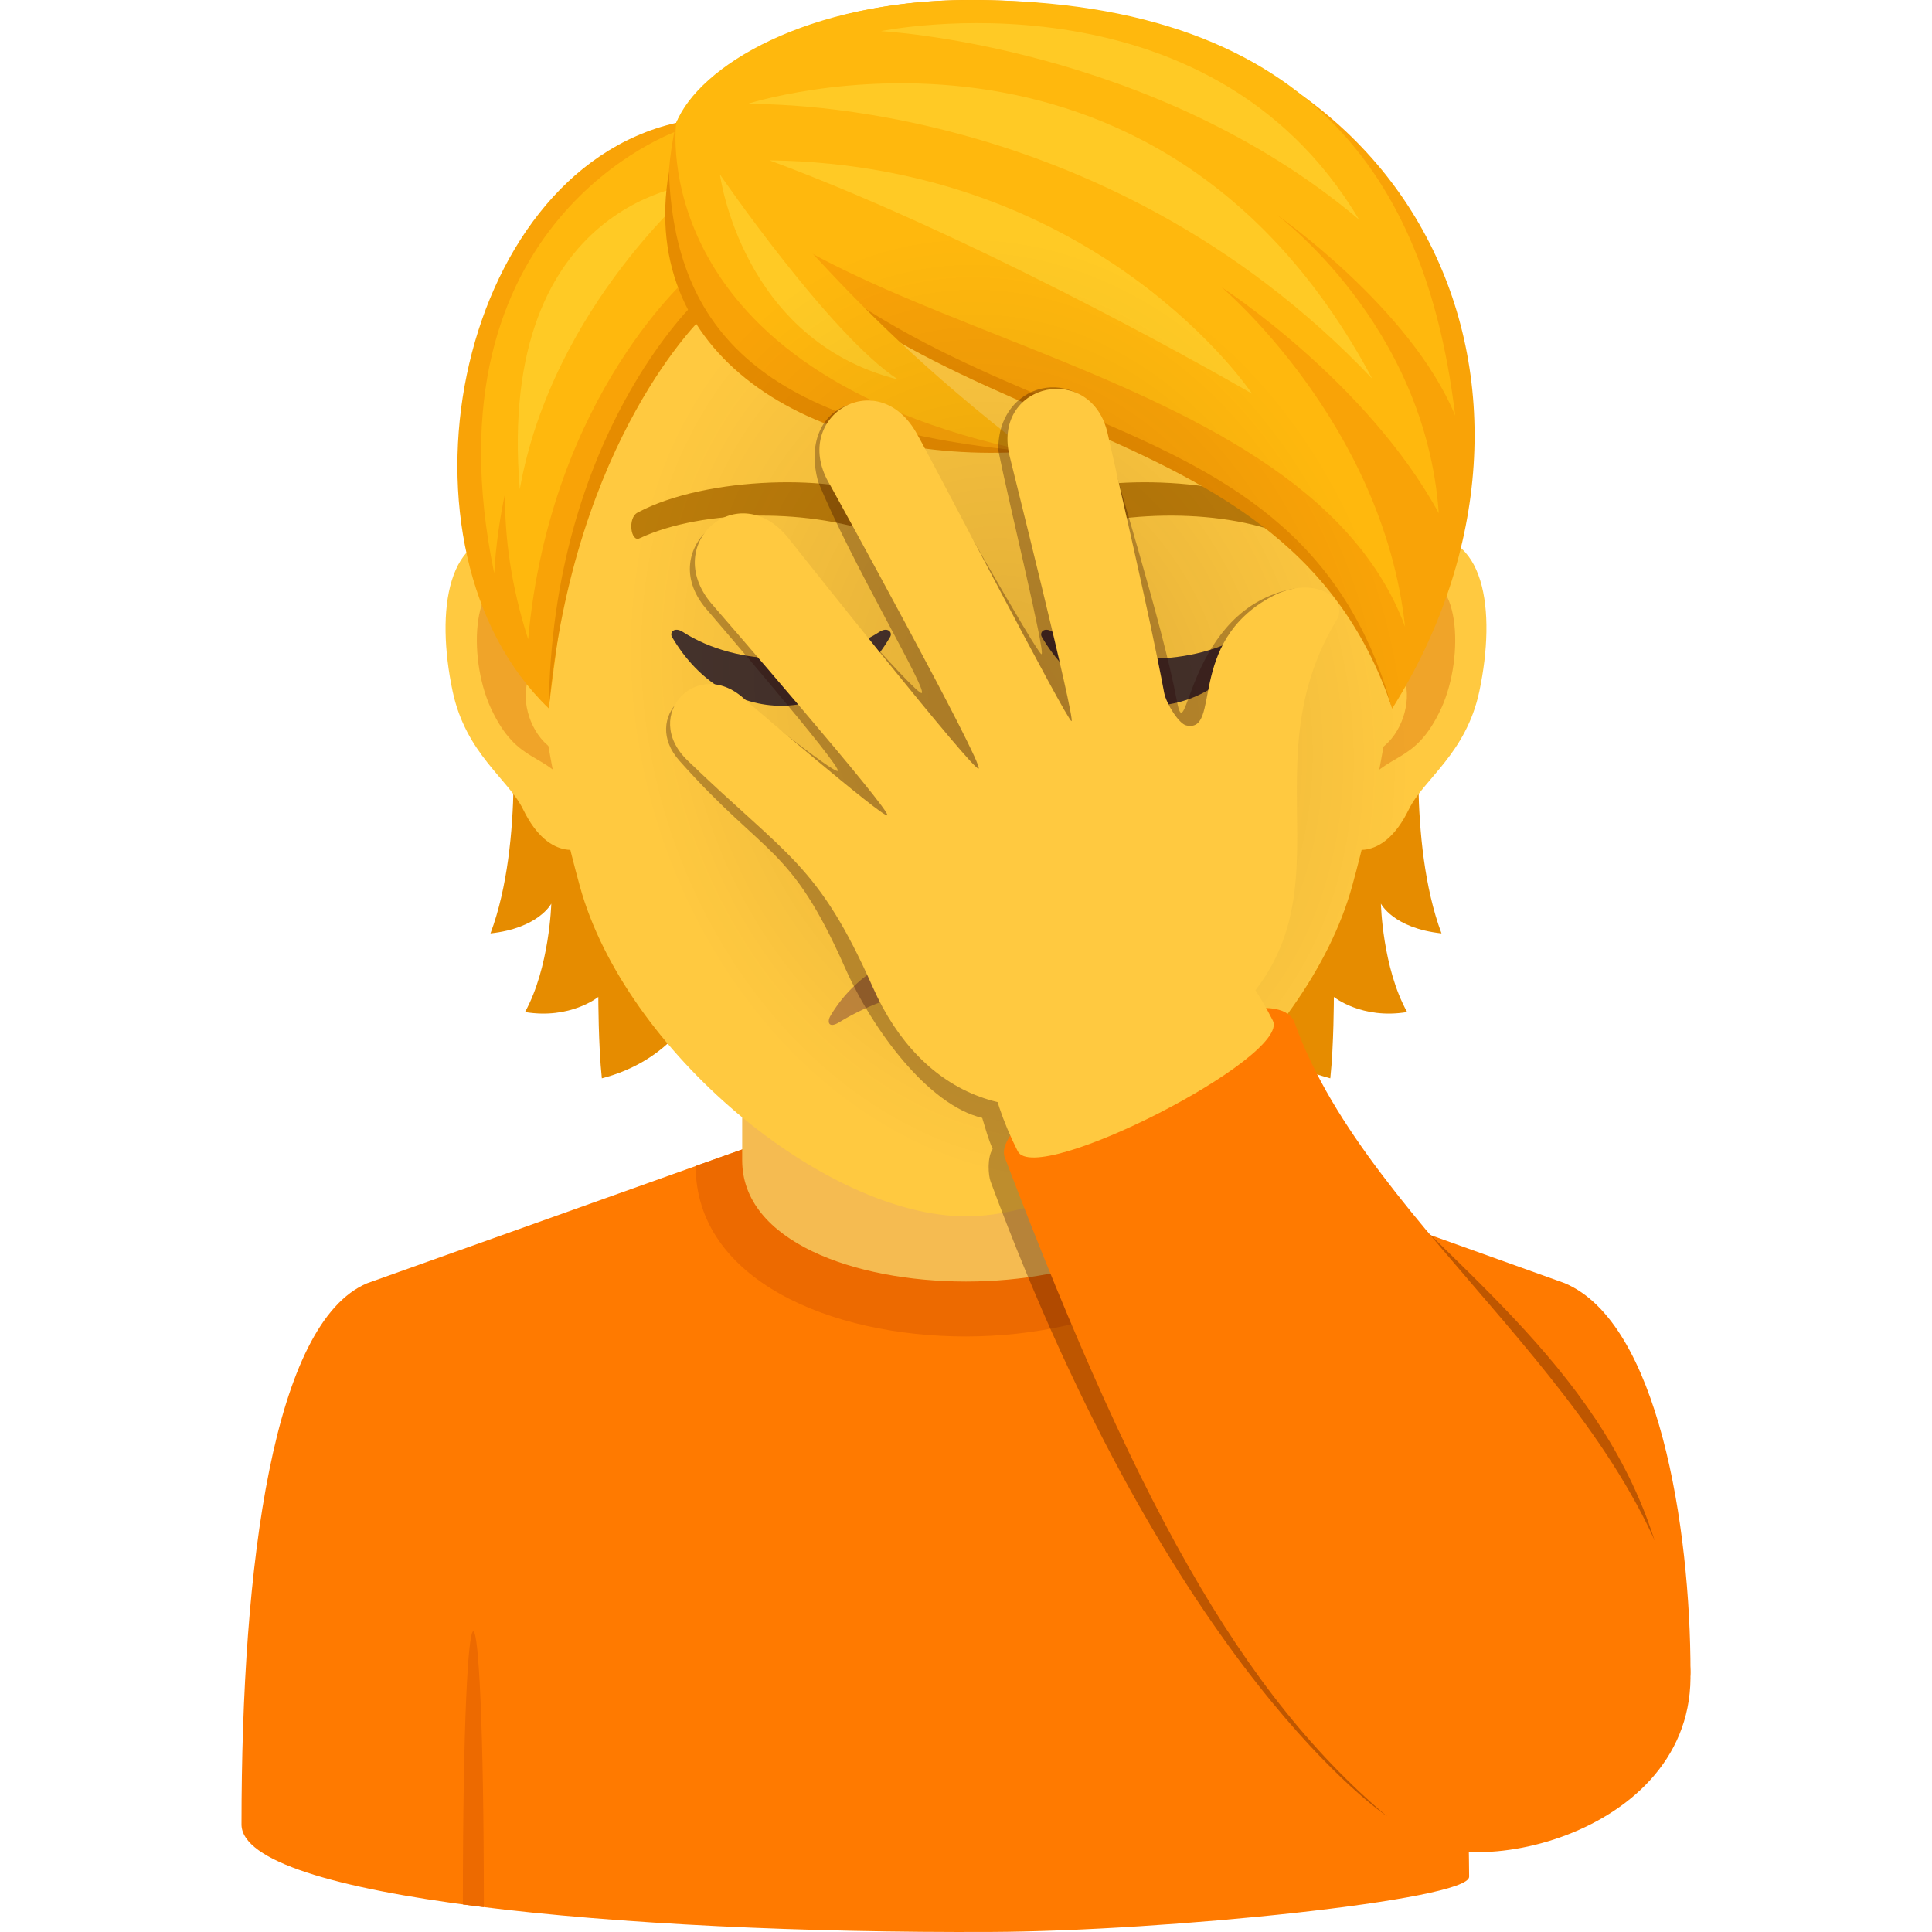 <svg xmlns="http://www.w3.org/2000/svg" viewBox="0 0 64 64"><path d="M51.842 42.51l-12.63-4.527-14.425.022-12.629 4.506C9.065 43.822 8 51.76 8 60.437c0 2.43 12.559 3.617 24.829 3.561 5.795-.026 15.838-1.056 15.838-1.827 0-.547-.04-2.187-.017-2.19 4.369-.594 7.35-3.413 7.35-4.58 0-4.813-1.065-11.578-4.158-12.89z" fill="#ff7a00"/><path d="M24.787 38.005l-1.742.619c0 7.544 17.91 7.524 17.91-.02l-1.742-.621-14.426.022z" fill="#ed6a00"/><path d="M24.586 32.798v5.64c0 5.353 14.828 5.353 14.828 0v-5.64H24.586z" fill="#f5bb51"/><path d="M16.028 63.177l-.695-.09c0-12.122.695-12.032.695.09z" fill="#ed6a00"/><path d="M16.924 23.376s.462 4.509-.676 7.544c1.6-.173 2.014-.986 2.014-.986s-.056 2.112-.87 3.591c1.504.25 2.428-.5 2.428-.5s0 1.598.117 2.696c4.38-1.14 4.118-6.273 4.118-6.273l-7.131-6.072zm30.827 7.544c-1.138-3.042-.676-7.544-.676-7.544l-7.124 6.072s-.262 5.133 4.117 6.273c.118-1.098.118-2.696.118-2.696s.924.75 2.427.5c-.82-1.472-.869-3.591-.869-3.591s.407.813 2.007.986z" fill="#e68c00"/><path d="M46.917 17.756c-2.31.285-3.98 8.072-2.524 10.129.2.284 1.393.743 2.275-1.07.49-1.008 1.897-1.841 2.338-3.918.559-2.654.214-5.419-2.09-5.14zm-29.835 0c2.31.285 3.98 8.072 2.524 10.129-.2.284-1.393.743-2.276-1.07-.49-1.008-1.896-1.841-2.337-3.918-.56-2.654-.207-5.419 2.09-5.14z" fill="#ffc940"/><path d="M46.855 19.25c-.6.194-1.262 1.118-1.614 2.653 2.103-.458 1.58 3.078-.248 3.147.013.355.04.723.082 1.105.883-1.292 1.78-.771 2.67-2.695.792-1.73.606-4.683-.89-4.21zm-28.097 2.646c-.359-1.535-1.014-2.459-1.614-2.646-1.49-.473-1.683 2.48-.883 4.21.89 1.917 1.787 1.403 2.67 2.695.04-.39.068-.75.082-1.112-1.814-.083-2.33-3.57-.255-3.147z" fill="#f0a429"/><path d="M32 2.779c-10.007 0-14.828 8.21-14.228 18.763.124 2.119.71 5.183 1.434 7.808C20.703 34.804 27.324 40.292 32 40.292c4.675 0 11.29-5.488 12.793-10.942.724-2.626 1.31-5.682 1.434-7.808C46.827 10.99 42.007 2.78 32 2.78z" fill="#ffc940"/><path d="M42.875 16.978c-2.29-1.223-6.669-1.278-8.296-.43-.352.166-.117 1.32.172 1.208 2.276-.903 5.945-.924 8.07.076.282.14.4-.68.054-.854zm-21.751 0c2.29-1.223 6.669-1.278 8.303-.43.352.166.117 1.32-.172 1.208-2.276-.903-5.938-.924-8.07.076-.289.14-.406-.68-.061-.854z" fill="#bb7c0a"/><path d="M34.703 27.572c-.283-.202-.959.111-2.704.111-1.744 0-2.413-.313-2.703-.111-.345.243.2 1.34 2.704 1.34 2.496 0 3.04-1.097 2.703-1.34z" fill="#f0a429"/><path d="M29.13 20.934c-1.833 1.176-4.677 1.176-6.51 0-.28-.181-.447.014-.359.166 1.78 3.039 5.446 3.039 7.225 0 .09-.152-.078-.347-.357-.166zm12.25 0c-1.833 1.176-4.677 1.176-6.51 0-.28-.181-.445.014-.358.166 1.78 3.039 5.446 3.039 7.225 0 .09-.152-.078-.347-.357-.166z" fill="#45332c"/><path d="M27.803 33.862a8.061 8.061 0 018.393 0c.362.22.407-.017.295-.208-1.891-3.203-7.092-3.203-8.983 0-.111.19-.069.429.295.208z" fill="#c1873c"/><path d="M22.572 4.324c5.241 5 20.841 8.13 23.545 19.144-3.69-11.055-17.255-7.951-23.545-19.144z" fill="#e68c00"/><path d="M32.151 0c-6.09 0-9.13 2.759-9.752 4.069 7.594 11.592 20.462 7.668 23.718 19.406C52.66 13.055 47.227 0 32.15 0z" fill="#f9a307"/><path d="M32.151 0c-5.423 0-8.998 2.202-9.752 4.069 2.627 7.074 20.652 7.29 24.145 16.69-.736-6.747-6.08-11.246-6.08-11.246S45.27 12.618 47.661 17c-.446-6.292-5.407-9.915-5.407-9.915s4.474 3.105 5.951 6.683C47.332 6.513 43.847 0 32.151 0z" fill="#ffb80d"/><path d="M45.018 7.271c-5.03-8.473-15.833-6.24-15.833-6.24s8.989.467 15.833 6.24z" fill="#ffca25"/><path d="M45.457 12.545C38.234-.974 24.73 3.451 24.73 3.451s11.682-.45 20.727 9.094z" fill="#ffca25"/><path d="M25.494 5.313c7.44 2.758 15.982 7.729 15.982 7.729s-5.05-7.585-15.982-7.73z" fill="#ffca25"/><path d="M22.4 4.069c-7.36 1.683-9.732 14.103-4.221 19.399.683-5.648 1.345-9.276 5.096-13.096 0 0 .221-3.359-.876-6.303z" fill="#f9a307"/><path d="M23.103 9.937s-4.835 4.483-4.924 13.53c.827-8.964 5.145-13.012 5.145-13.012l-.221-.518z" fill="#e68c00"/><path d="M22.475 4.324s-8.538 2.917-6.103 14.668c.055-.947.185-1.823.358-2.649-.016 1.467.203 3.076.766 4.835.738-8.165 5.476-12.15 5.476-12.15l-.497-4.704z" fill="#ffb80d"/><path d="M17.218 16.207c1.09-6.103 5.936-10.127 5.936-10.127s-6.736.445-5.936 10.127z" fill="#ffca25"/><path d="M22.4 4.069c-2.007 9.103 7.613 10.889 11.69 10.889C26.764 9.882 22.4 4.068 22.4 4.068z" fill="#f9a307"/><path d="M22.158 5.69c.193 5.213 3.034 8.468 11.931 9.268-6.958.469-13-3.007-11.93-9.269z" fill="#e68c00"/><path d="M22.4 4.069s-1.114 8.198 11.69 10.889c-7.057-5.445-8.333-8.589-11.69-10.89z" fill="#ffb80d"/><path d="M29.752 12.574C27.494 11.1 23.849 5.78 23.849 5.78s.714 5.495 5.903 6.793z" fill="#ffca25"/><radialGradient id="a" cx="33.708" cy="23.479" r="12.688" gradientTransform="matrix(.959 -.284 .358 1.207 -7.011 4.712)" gradientUnits="userSpaceOnUse"><stop offset="0" stop-color="#260000" stop-opacity=".5"/><stop offset="1" stop-color="#260000" stop-opacity="0"/></radialGradient><path d="M48.411 18.177C50.543 9.083 44.681 0 32.151 0c-6.09 0-9.13 2.779-9.751 4.099-5.445 1.254-8.156 8.429-6.967 14.238-.777.92-.818 2.764-.44 4.56.441 2.077 1.848 2.91 2.338 3.918.502 1.03 1.099 1.317 1.562 1.328.101.409.205.814.314 1.207C20.703 34.804 27.324 40.292 32 40.292c4.675 0 11.29-5.488 12.793-10.942.109-.393.213-.798.314-1.207.463-.011 1.06-.298 1.562-1.328.49-1.008 1.896-1.841 2.338-3.918.401-1.91.331-3.87-.596-4.72z" opacity=".3" fill="url(#a)"/><path d="M54.803 51.007c-3.734-11.72-20.459-13.382-11.915-31.513-3.632.652-3.555 5.567-3.909 3.693-.485-2.584-2.045-7.438-2.336-8.763-.522-2.399-3.597-1.97-3.575.487.341 1.704 1.573 6.726 1.434 6.76-.131.027-3.676-6.266-4.153-7.081-1.32-2.264-3.955-1.188-3.245 1.372 1.102 2.697 3.63 6.892 3.428 6.995-.17.086-4.036-4.347-4.594-5.092-1.447-1.931-4.245.273-2.564 2.28.063.077 4.561 5.298 4.376 5.393-.154.079-3.228-2.4-3.228-2.4-1.514-1.03-3.306.617-2.011 2.068 2.885 3.24 3.664 2.752 5.49 6.869.898 2.023 2.741 4.532 4.536 4.957.113.357.18.65.347 1.029-.187.278-.147.872-.07 1.077 6.065 16.36 13.123 21.02 13.123 21.02 8.712-1.094 9.916-5.856 8.866-9.151z" opacity=".3" fill="#260000"/><path d="M33.286 38.346c-.637-1.676 8.87-6.518 9.605-4.454 2.493 6.988 11.605 12.442 13.018 20.623 1.034 5.985-7.03 7.96-9.23 6.248-5.2-4.05-8.8-10.358-13.393-22.417z" fill="#ff7a00"/><path d="M42.164 33.807c.608 1.202-7.846 5.53-8.451 4.328-3.994-7.908 4.6-11.96 8.451-4.328z" fill="#ffc940"/><path d="M42.114 19.768c-2.837 1.53-1.636 4.524-2.819 4.262-.242-.054-.66-.718-.73-1.078-.48-2.582-1.576-7.246-1.868-8.572-.523-2.397-3.79-1.728-3.267.67.027.12 2.204 8.803 2.065 8.837-.132.028-4.677-8.758-5.155-9.576-1.32-2.263-4.206-.464-2.835 1.767.055.092 5.113 9.281 4.912 9.384-.172.086-5.723-6.91-6.304-7.639-1.634-2.046-4.233.157-2.552 2.163.064.076 6.017 6.93 5.831 7.023-.154.08-4.688-3.812-4.688-3.812-1.562-1.509-3.492.486-1.927 1.996 3.32 3.205 4.313 3.406 6.14 7.52 1.59 3.582 4.874 5.045 8.834 3.025 8.656-4.418 3.044-9.429 6.523-15.192.436-.713-.746-1.54-2.16-.778z" fill="#ffc940"/></svg>